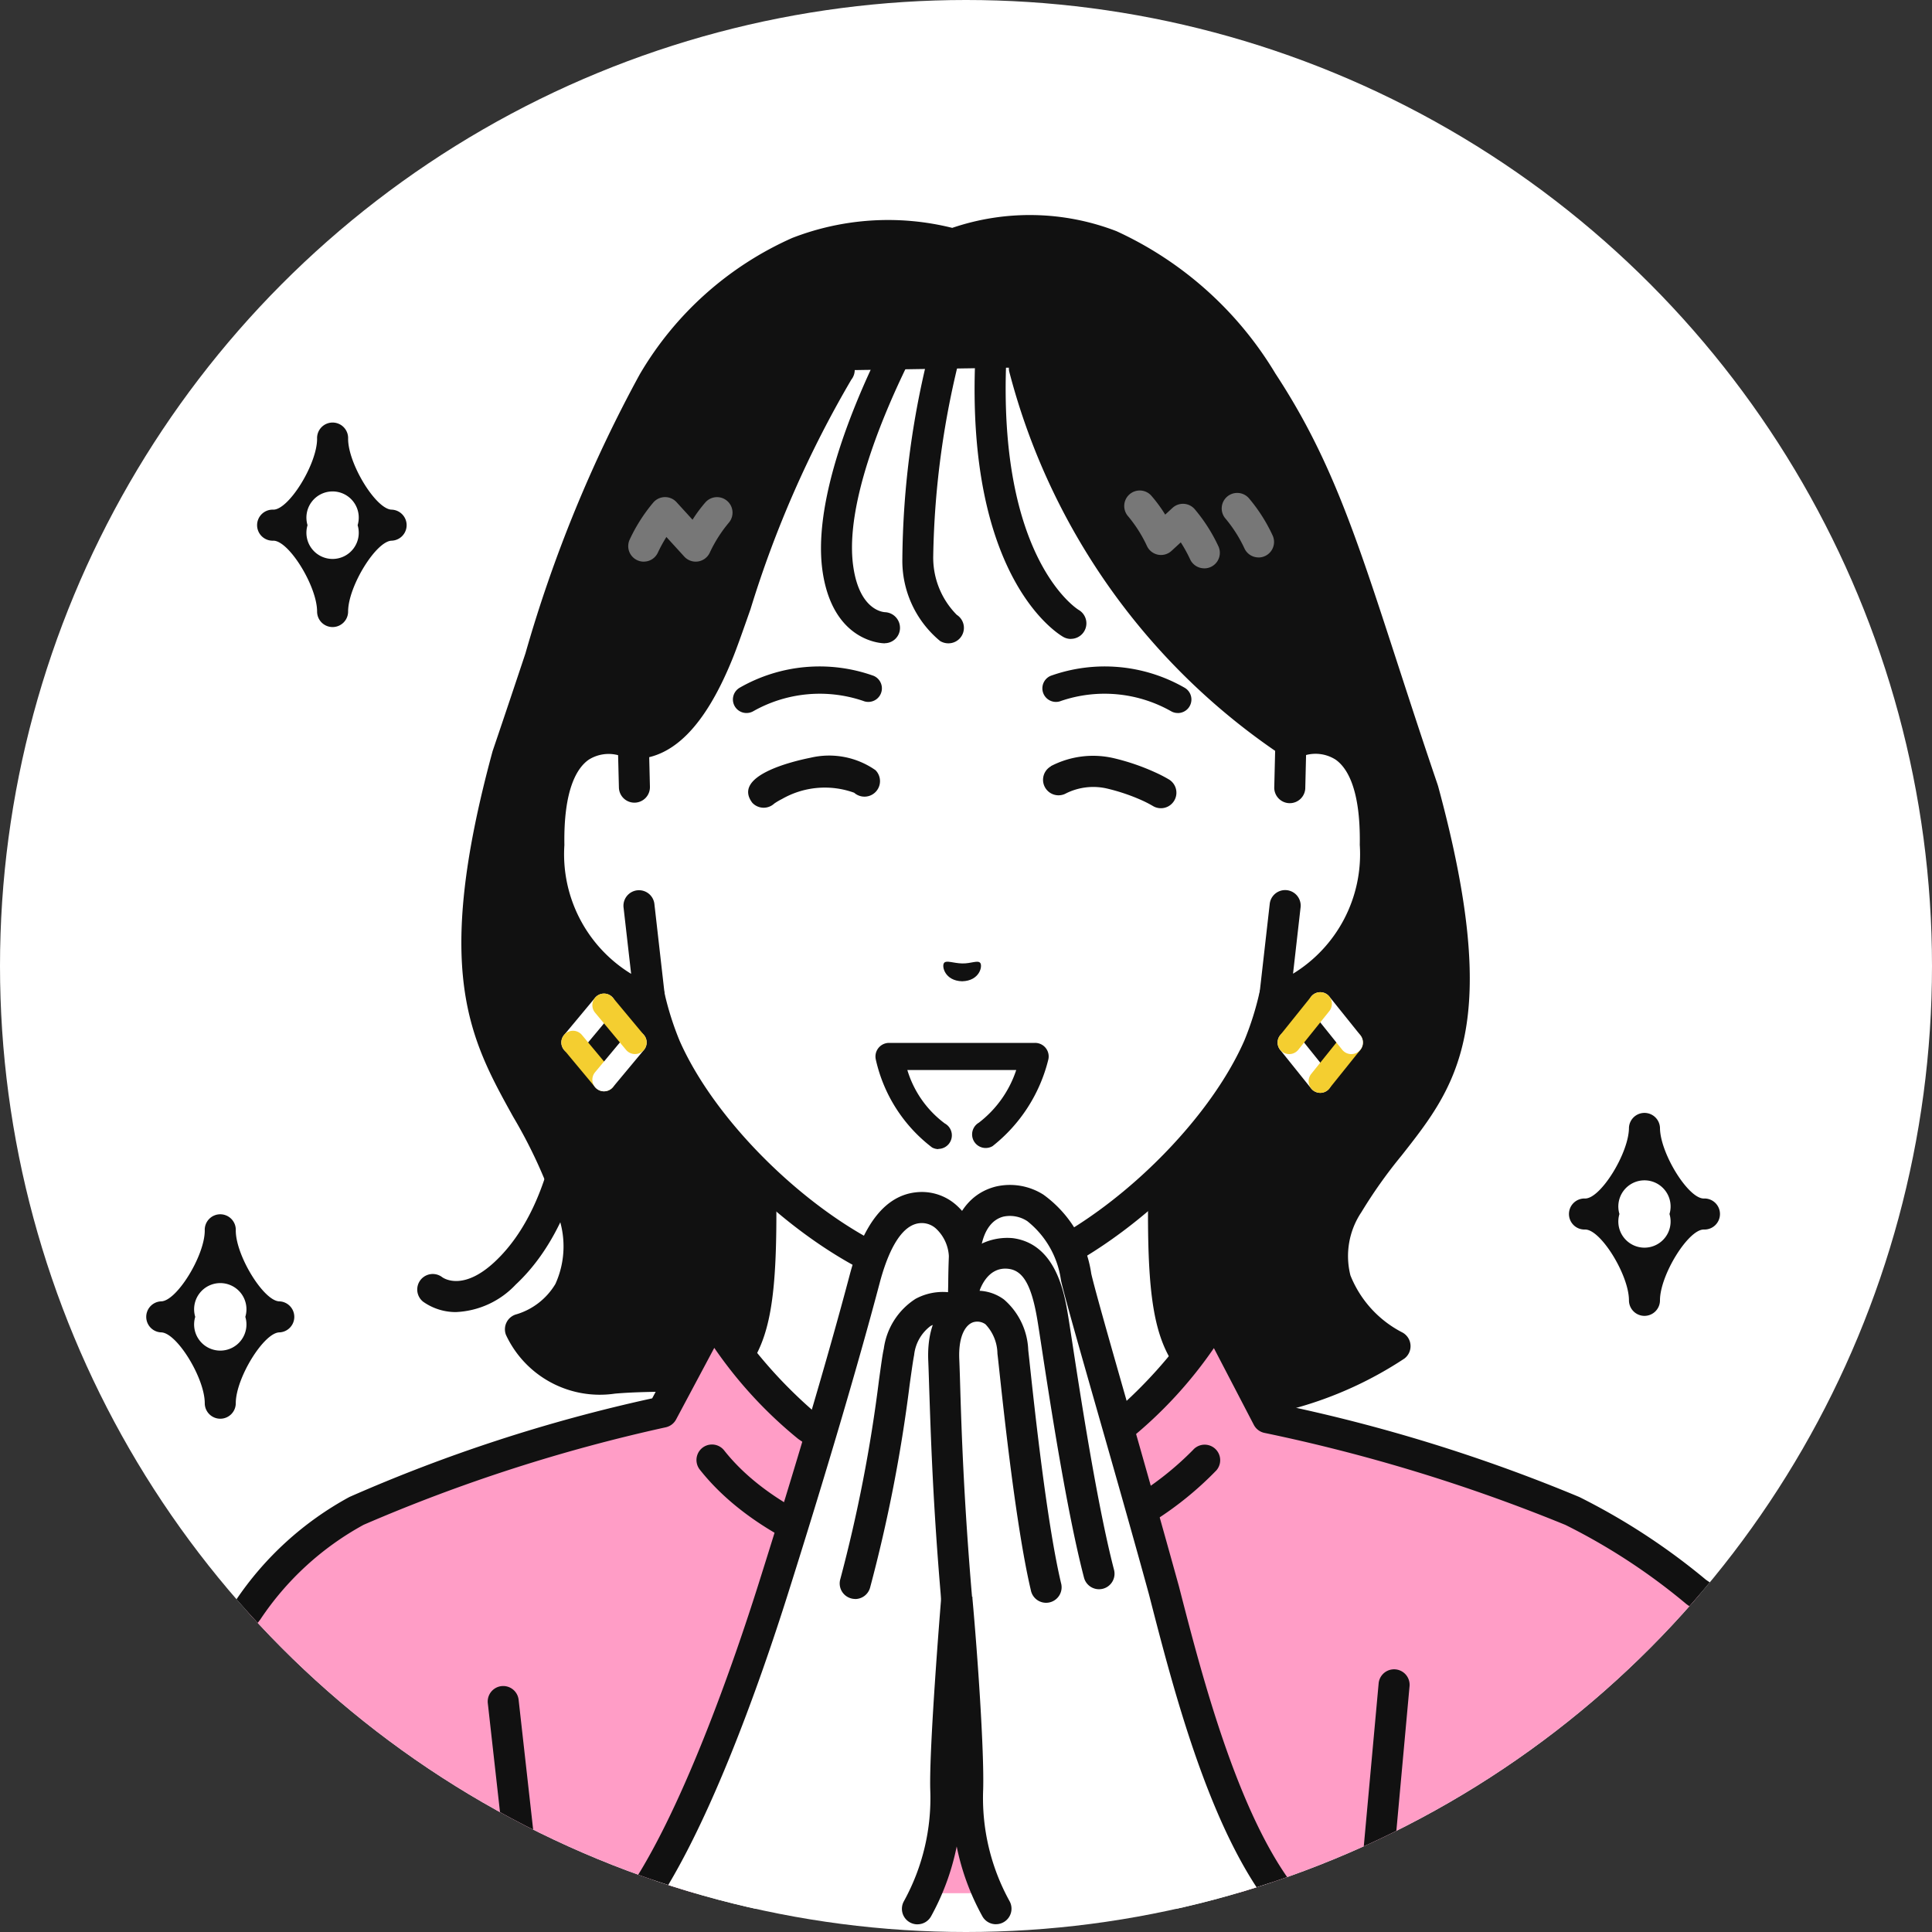 <svg xmlns="http://www.w3.org/2000/svg" xmlns:xlink="http://www.w3.org/1999/xlink" width="55" height="55" viewBox="0 0 55 55">
  <rect x="0" y="0" width="55" height="55" fill="#333333" stroke="none"/>
  <defs>
    <clipPath id="clip-path">
      <circle id="楕円形_32" data-name="楕円形 32" cx="27.5" cy="27.5" r="27.5" transform="translate(-530 1999)" fill="#fff"/>
    </clipPath>
  </defs>
  <g id="グループ_1200" data-name="グループ 1200" transform="translate(-20 -20)">
    <circle id="楕円形_26" data-name="楕円形 26" cx="27.5" cy="27.5" r="27.5" transform="translate(20 20)" fill="#fff"/>
    <g id="マスクグループ_163" data-name="マスクグループ 163" transform="translate(550 -1979)" clip-path="url(#clip-path)">
      <g id="グループ_1169" data-name="グループ 1169" transform="translate(-527.25 2005.112)">
        <path id="パス_423" data-name="パス 423" d="M3747.906,1133.264c0-.819-.867-2.458-1.687-2.458.819,0,1.687-1.639,1.687-2.458,0,.819.867,2.458,1.687,2.458-.82,0-1.687,1.639-1.687,2.458" transform="translate(-3703.847 -1102.359)" fill="#fff"/>
        <path id="パス_424" data-name="パス 424" d="M3732.8,1118.592a.442.442,0,0,1-.442-.442c0-.716-.8-2.016-1.245-2.016a.442.442,0,1,1,0-.883c.442,0,1.245-1.3,1.245-2.016a.442.442,0,0,1,.883,0c0,.716.8,2.016,1.245,2.016a.442.442,0,1,1,0,.883c-.442,0-1.245,1.3-1.245,2.016a.442.442,0,0,1-.441.442m-.713-2.9a.744.744,0,1,0,1.425,0,.744.744,0,1,0-1.425,0" transform="translate(-3688.735 -1087.244)" fill="#111"/>
        <path id="パス_425" data-name="パス 425" d="M2319.962,1236.385c0-.819-.867-2.458-1.687-2.458.82,0,1.687-1.639,1.687-2.458,0,.819.867,2.458,1.687,2.458-.82,0-1.687,1.639-1.687,2.458" transform="translate(-2316.442 -1202.552)" fill="#fff"/>
        <path id="パス_426" data-name="パス 426" d="M2304.853,1221.713a.442.442,0,0,1-.442-.442c0-.716-.8-2.016-1.245-2.016a.442.442,0,0,1,0-.883c.442,0,1.245-1.3,1.245-2.016a.442.442,0,1,1,.883,0c0,.716.8,2.016,1.245,2.016a.442.442,0,0,1,0,.883c-.442,0-1.245,1.3-1.245,2.016a.441.441,0,0,1-.441.442m-.713-2.9a.745.745,0,1,0,1.426,0,.745.745,0,1,0-1.426,0" transform="translate(-2301.332 -1187.437)" fill="#111"/>
        <path id="パス_427" data-name="パス 427" d="M2432.608,442.561c0-.819-.867-2.458-1.686-2.458.82,0,1.686-1.639,1.686-2.458,0,.819.868,2.458,1.687,2.458-.819,0-1.687,1.639-1.687,2.458" transform="translate(-2425.891 -431.265)" fill="#fff"/>
        <path id="パス_428" data-name="パス 428" d="M2417.493,427.89a.441.441,0,0,1-.441-.442c0-.716-.8-2.017-1.245-2.017a.442.442,0,1,1,0-.883c.442,0,1.245-1.3,1.245-2.017a.442.442,0,1,1,.883,0c0,.716.8,2.017,1.245,2.017a.442.442,0,0,1,0,.883c-.442,0-1.245,1.3-1.245,2.017a.442.442,0,0,1-.442.442m-.713-2.9a.745.745,0,1,0,1.426,0,.745.745,0,1,0-1.426,0" transform="translate(-2410.775 -416.151)" fill="#111"/>
        <path id="パス_429" data-name="パス 429" d="M2661.925,244.46c-1.973-5.806-2.584-8.59-4.573-11.617a9.887,9.887,0,0,0-4.324-3.89,6.463,6.463,0,0,0-4.486-.04,7.213,7.213,0,0,0-4.4.229,9.111,9.111,0,0,0-4.136,3.7c-1.778,3.155-2.176,4.827-4.148,10.633-2.279,8.385.514,8.713,1.822,12.851.918,2.9-1.447,3.484-1.447,3.484a2.483,2.483,0,0,0,2.647,1.392c2.058-.186,7.5.129,7.5.129h4.59c6.195,1.963,10.152-1.039,10.152-1.039s-2.873-1.407-1.341-4.04c1.773-3.047,4.417-3.408,2.139-11.793" transform="translate(-2624.167 -228.081)" fill="#111"/>
        <path id="パス_430" data-name="パス 430" d="M2639.881,247.271a14.2,14.2,0,0,1-4.3-.692.442.442,0,1,1,.267-.842,11.616,11.616,0,0,0,9.194-.624,3.588,3.588,0,0,1-1.291-1.747,3.091,3.091,0,0,1,.393-2.509,14.429,14.429,0,0,1,1.213-1.714c1.465-1.86,2.622-3.329.885-9.729-.445-1.309-.823-2.473-1.157-3.5-1.157-3.56-1.855-5.708-3.362-8a9.281,9.281,0,0,0-4.124-3.724,6.068,6.068,0,0,0-4.151-.038.446.446,0,0,1-.291.014,6.814,6.814,0,0,0-4.1.21,8.708,8.708,0,0,0-3.928,3.512,37.658,37.658,0,0,0-3.183,7.785c-.27.808-.573,1.718-.927,2.76-1.6,5.906-.622,7.674.512,9.722a14.782,14.782,0,0,1,1.309,2.866,3.417,3.417,0,0,1-.113,2.769,2.717,2.717,0,0,1-1.112,1.06,2.132,2.132,0,0,0,1.964.74c2.066-.186,7.345.115,7.569.128a.442.442,0,0,1-.051.882c-.054,0-5.438-.31-7.439-.13a2.947,2.947,0,0,1-3.1-1.672.442.442,0,0,1,.307-.589,1.941,1.941,0,0,0,1.1-.861,2.592,2.592,0,0,0,.035-2.061,14.074,14.074,0,0,0-1.238-2.7c-1.229-2.218-2.29-4.133-.588-10.395a.174.174,0,0,1,.008-.026c.355-1.046.66-1.958.93-2.769a38.82,38.82,0,0,1,3.251-7.939,9.5,9.5,0,0,1,4.344-3.888,7.547,7.547,0,0,1,4.555-.287,6.86,6.86,0,0,1,4.676.094,10.267,10.267,0,0,1,4.526,4.056c1.572,2.393,2.283,4.584,3.463,8.214.335,1.029.713,2.195,1.158,3.5,0,.009.006.017.008.026,1.858,6.84.515,8.545-1.04,10.52a13.77,13.77,0,0,0-1.143,1.611,2.243,2.243,0,0,0-.312,1.8,3.127,3.127,0,0,0,1.466,1.618.443.443,0,0,1,.072.748,10.862,10.862,0,0,1-6.25,1.8" transform="translate(-2608.904 -212.908)" fill="#111"/>
        <path id="パス_431" data-name="パス 431" d="M2658.8,933.263l-5.732-1.411v8.022c0,2.58-.216,3.6-.923,4.393s-1.942,1.71-6.032,3.247,8.112,8.885,8.112,8.885h9.149s12.2-7.349,8.112-8.885-5.324-2.451-6.032-3.247-.923-1.812-.923-4.393v-8.022Z" transform="translate(-2634.164 -911.441)" fill="#fff"/>
        <path id="パス_432" data-name="パス 432" d="M2648.287,941.729a.442.442,0,0,1-.229-.82c3.454-2.082,8.879-5.979,8.733-7.577-.008-.088-.029-.321-.548-.516-4.006-1.506-5.378-2.435-6.206-3.367-.794-.893-1.035-1.988-1.035-4.686V917.3l-5.184,1.276a.436.436,0,0,1-.211,0l-5.184-1.276v7.459c0,2.7-.242,3.793-1.035,4.686-.828.932-2.2,1.861-6.206,3.367-.519.2-.541.428-.549.516-.146,1.6,5.279,5.5,8.733,7.577a.442.442,0,0,1-.456.757c-1.571-.947-9.4-5.8-9.156-8.414a1.494,1.494,0,0,1,1.117-1.262c4.063-1.528,5.217-2.406,5.857-3.128.622-.7.812-1.658.812-4.1v-8.022a.441.441,0,0,1,.547-.429l5.626,1.385,5.625-1.385a.442.442,0,0,1,.547.429v8.022c0,2.441.19,3.4.812,4.1.641.722,1.794,1.6,5.857,3.128a1.494,1.494,0,0,1,1.117,1.262c.239,2.613-7.585,7.468-9.156,8.414a.44.44,0,0,1-.228.063" transform="translate(-2619.071 -896.329)" fill="#111"/>
        <path id="パス_433" data-name="パス 433" d="M2720.8,366.072l-5.283.082c-1.5,2.061-2.907,6.743-3.442,8.056s-1.3,2.567-2.408,2.567h0a.825.825,0,0,1-.429-.116c-.958-.158-2.018.383-1.975,3.013.043,2.687,1.661,4.127,2.855,4.276h0a8.834,8.834,0,0,0,.461,1.461c1.236,2.806,4.593,5.826,7.295,6.559a5.243,5.243,0,0,0,2.3,0c2.7-.733,6.059-3.753,7.3-6.559a8.857,8.857,0,0,0,.461-1.461c1.194-.149,2.812-1.589,2.855-4.276.049-3.034-1.369-3.289-2.4-2.9h0a18.8,18.8,0,0,1-7.578-10.7" transform="translate(-2694.38 -361.724)" fill="#fff"/>
        <path id="パス_434" data-name="パス 434" d="M2703.9,377.42a5.385,5.385,0,0,1-1.261-.142c-2.825-.766-6.3-3.883-7.587-6.808a8.807,8.807,0,0,1-.419-1.259c-1.444-.366-2.893-2.034-2.935-4.649a3.841,3.841,0,0,1,.925-3.054,1.854,1.854,0,0,1,1.564-.4.447.447,0,0,1,.154.056.413.413,0,0,0,.211.055c.705-.005,1.376-.776,1.992-2.291.122-.3.3-.8.5-1.384a30.605,30.605,0,0,1,2.991-6.766.442.442,0,1,1,.714.52,30.646,30.646,0,0,0-2.872,6.538c-.217.618-.388,1.106-.518,1.424-.777,1.909-1.7,2.839-2.812,2.842h-.019a1.266,1.266,0,0,1-.557-.132.961.961,0,0,0-.774.209c-.3.255-.643.873-.619,2.371.04,2.444,1.468,3.72,2.469,3.845a.441.441,0,0,1,.375.338,8.492,8.492,0,0,0,.437,1.388c1.174,2.664,4.448,5.613,7.005,6.306a4.815,4.815,0,0,0,2.071,0c2.552-.692,5.827-3.641,7-6.31a8.46,8.46,0,0,0,.435-1.383.441.441,0,0,1,.375-.338c1-.125,2.429-1.4,2.468-3.845.026-1.587-.361-2.2-.691-2.428a1.224,1.224,0,0,0-1.116-.049.441.441,0,0,1-.264.015,18.837,18.837,0,0,1-7.9-11.021.442.442,0,0,1,.854-.224,18.51,18.51,0,0,0,7.212,10.331,1.966,1.966,0,0,1,1.719.225c.733.515,1.091,1.58,1.066,3.165-.042,2.615-1.492,4.283-2.935,4.649a8.857,8.857,0,0,1-.416,1.254c-1.291,2.93-4.764,6.047-7.586,6.812a5.4,5.4,0,0,1-1.265.143" transform="translate(-2679.262 -346.605)" fill="#111"/>
        <path id="パス_435" data-name="パス 435" d="M2710.113,745.435l-.292-2.569-.129-3.361-.03-1.242c-1.035-.392-2.454-.137-2.4,2.9.043,2.687,1.661,4.127,2.855,4.276" transform="translate(-2694.38 -723.21)" fill="#fff"/>
        <path id="パス_436" data-name="パス 436" d="M2695,730.734a.451.451,0,0,1-.055,0c-1.538-.192-3.2-1.907-3.243-4.707-.026-1.585.333-2.65,1.066-3.165a2.032,2.032,0,0,1,1.937-.152.441.441,0,0,1,.285.4l.03,1.242a.441.441,0,0,1-.431.452h-.011a.441.441,0,0,1-.441-.431l-.023-.921a1.062,1.062,0,0,0-.838.13c-.33.231-.717.841-.691,2.428a3.99,3.99,0,0,0,1.9,3.667l-.217-1.9a.442.442,0,0,1,.878-.1l.292,2.569a.442.442,0,0,1-.438.491" transform="translate(-2679.268 -708.066)" fill="#111"/>
        <path id="パス_437" data-name="パス 437" d="M3438.082,741.158c.049-3.034-1.369-3.289-2.405-2.9l-.03,1.242-.128,3.361-.292,2.569c1.194-.149,2.812-1.589,2.855-4.276" transform="translate(-3401.683 -723.208)" fill="#fff"/>
        <path id="パス_438" data-name="パス 438" d="M3420.111,730.731a.441.441,0,0,1-.439-.491l.292-2.569a.442.442,0,0,1,.878.1l-.216,1.9a3.989,3.989,0,0,0,1.9-3.667c.026-1.587-.361-2.2-.69-2.428a1.063,1.063,0,0,0-.839-.13l-.022.921a.442.442,0,1,1-.883-.021l.03-1.242a.443.443,0,0,1,.285-.4,2.033,2.033,0,0,1,1.937.152c.733.515,1.092,1.58,1.066,3.165-.045,2.8-1.7,4.515-3.241,4.707a.442.442,0,0,1-.055,0" transform="translate(-3386.566 -708.064)" fill="#111"/>
        <path id="パス_439" data-name="パス 439" d="M3136.871,348.209a.437.437,0,0,1-.213-.055c-.114-.064-2.8-1.629-2.506-8a.442.442,0,0,1,.441-.422h.021a.442.442,0,0,1,.421.461c-.263,5.759,2.034,7.176,2.056,7.189a.442.442,0,0,1-.22.825" transform="translate(-3109.135 -336.132)" fill="#111"/>
        <path id="パス_440" data-name="パス 440" d="M3061.9,338.66a.45.45,0,0,1-.237-.067,2.964,2.964,0,0,1-1.073-2.33,24.849,24.849,0,0,1,.829-6.154.442.442,0,0,1,.856.217,24.625,24.625,0,0,0-.806,5.851,2.314,2.314,0,0,0,.67,1.672.44.44,0,0,1-.24.811" transform="translate(-3037.652 -326.458)" fill="#111"/>
        <path id="パス_441" data-name="パス 441" d="M2982,306.755c-.059,0-1.458-.023-1.765-2.014-.441-2.856,2.18-7.392,2.292-7.583a.442.442,0,1,1,.763.445c-.026.044-2.575,4.457-2.181,7,.184,1.2.829,1.262.9,1.266a.446.446,0,0,1,.425.452.436.436,0,0,1-.436.431" transform="translate(-2959.563 -294.553)" fill="#111"/>
        <path id="パス_442" data-name="パス 442" d="M2576.455,1073.238a1.608,1.608,0,0,1-.947-.292.442.442,0,0,1,.54-.7c.065.046.611.384,1.491-.436,1.864-1.736,1.921-5.116,1.921-5.15a.442.442,0,0,1,.442-.437h0a.441.441,0,0,1,.437.446c0,.154-.064,3.795-2.2,5.787a2.479,2.479,0,0,1-1.686.781" transform="translate(-2566.208 -1041.998)" fill="#111"/>
        <path id="パス_443" data-name="パス 443" d="M2720.023,995.651a.331.331,0,0,1-.254-.543l.883-1.06a.331.331,0,0,1,.509.424l-.884,1.06a.331.331,0,0,1-.255.119" transform="translate(-2706.462 -971.755)" fill="#fff"/>
        <path id="パス_444" data-name="パス 444" d="M2720.907,1032.983a.331.331,0,0,1-.255-.12l-.883-1.06a.331.331,0,0,1,.509-.424l.884,1.06a.331.331,0,0,1-.255.543" transform="translate(-2706.462 -1008.028)" fill="#f4ce30"/>
        <path id="パス_445" data-name="パス 445" d="M2751.136,1032.985a.331.331,0,0,1-.254-.543l.883-1.06a.331.331,0,0,1,.509.424l-.883,1.06a.33.33,0,0,1-.255.119" transform="translate(-2736.692 -1008.029)" fill="#fff"/>
        <path id="パス_446" data-name="パス 446" d="M2752.019,995.65a.331.331,0,0,1-.255-.119l-.883-1.06a.331.331,0,0,1,.509-.424l.883,1.06a.331.331,0,0,1-.254.543" transform="translate(-2736.691 -971.755)" fill="#f4ce30"/>
        <path id="パス_447" data-name="パス 447" d="M3439.145,1033.027a.33.33,0,0,1-.259-.124l-.883-1.1a.331.331,0,1,1,.517-.414l.883,1.1a.331.331,0,0,1-.258.538" transform="translate(-3404.31 -1008.028)" fill="#fff"/>
        <path id="パス_448" data-name="パス 448" d="M3469.373,1033.026a.331.331,0,0,1-.258-.538l.883-1.1a.331.331,0,1,1,.517.414l-.883,1.1a.331.331,0,0,1-.259.125" transform="translate(-3434.538 -1008.027)" fill="#f4ce30"/>
        <path id="パス_449" data-name="パス 449" d="M3470.257,994.139a.33.33,0,0,1-.259-.124l-.883-1.1a.331.331,0,1,1,.517-.414l.883,1.1a.331.331,0,0,1-.258.538" transform="translate(-3434.538 -970.243)" fill="#fff"/>
        <path id="パス_450" data-name="パス 450" d="M3438.262,994.138a.331.331,0,0,1-.259-.538l.883-1.1a.331.331,0,1,1,.517.414l-.883,1.1a.329.329,0,0,1-.258.124" transform="translate(-3404.31 -970.242)" fill="#f4ce30"/>
        <path id="パス_451" data-name="パス 451" d="M3382.74,493.706a.442.442,0,0,1-.4-.263,3.858,3.858,0,0,0-.535-.841.441.441,0,0,1,.664-.582,4.67,4.67,0,0,1,.679,1.067.442.442,0,0,1-.4.62" transform="translate(-3349.666 -483.949)" fill="#777"/>
        <path id="パス_452" data-name="パス 452" d="M3286.158,491.642a.442.442,0,0,1-.4-.263,3.967,3.967,0,0,0-.263-.476l-.265.244a.441.441,0,0,1-.7-.146,3.855,3.855,0,0,0-.535-.842.441.441,0,1,1,.664-.582,4.113,4.113,0,0,1,.393.536l.207-.191a.441.441,0,0,1,.631.034,4.709,4.709,0,0,1,.68,1.067.442.442,0,0,1-.4.62" transform="translate(-3254.631 -481.575)" fill="#777"/>
        <path id="パス_453" data-name="パス 453" d="M2787.231,497.938a.435.435,0,0,1-.178-.038.441.441,0,0,1-.226-.582,4.739,4.739,0,0,1,.679-1.067.442.442,0,0,1,.658-.007l.456.5a4.021,4.021,0,0,1,.365-.492.441.441,0,1,1,.664.582,3.883,3.883,0,0,0-.535.841.441.441,0,0,1-.729.119l-.509-.558a4.231,4.231,0,0,0-.24.438.44.44,0,0,1-.4.263" transform="translate(-2771.655 -488.061)" fill="#777"/>
        <path id="パス_454" data-name="パス 454" d="M2289.03,1322.256a13.629,13.629,0,0,1-2.7-3.091l-1.431,2.682a47.35,47.35,0,0,0-8.709,2.813c-2.14,1.1-2.733,2.565-4.255,4.246a12.491,12.491,0,0,1-2.634,1.938s-.577,1.5,1.737,2.819a6.3,6.3,0,0,0,3.718.735l.758,1.144h35.321l.788-1.448s3.115-.183,4.3-1.316c2.582-2.474,1.33-4.535,1.33-4.535a8.186,8.186,0,0,1-2.919-1.276,18,18,0,0,0-3.528-2.307,48.975,48.975,0,0,0-8.672-2.655l-1.478-2.84a13.635,13.635,0,0,1-2.7,3.091c-1.521,1.129-3.517,1.259-3.517,2.552v1.6h-1.89v-1.6c0-1.292-2-1.423-3.517-2.552" transform="translate(-2268.796 -1287.758)" fill="#ff9dc6"/>
        <path id="パス_455" data-name="パス 455" d="M2295.719,1320.87a.442.442,0,0,1-.387-.653l.788-1.448a.442.442,0,0,1,.362-.23c.823-.049,3.146-.359,4.018-1.193,1.912-1.832,1.527-3.353,1.331-3.834a8.306,8.306,0,0,1-2.887-1.31,17.486,17.486,0,0,0-3.45-2.259,48.816,48.816,0,0,0-8.57-2.62.442.442,0,0,1-.3-.228l-1.137-2.185a12.317,12.317,0,0,1-2.385,2.586,9.534,9.534,0,0,1-1.844,1c-.954.427-1.494.692-1.494,1.195v1.6a.441.441,0,0,1-.441.442h-1.89a.441.441,0,0,1-.441-.442v-1.6c0-.5-.54-.768-1.494-1.195a9.525,9.525,0,0,1-1.844-1,12.32,12.32,0,0,1-2.39-2.593l-1.087,2.038a.44.44,0,0,1-.294.223,47.225,47.225,0,0,0-8.6,2.775,8.329,8.329,0,0,0-2.945,2.7c-.357.463-.727.941-1.186,1.448a12.088,12.088,0,0,1-2.577,1.931c-.043.334.009,1.252,1.572,2.146a5.9,5.9,0,0,0,3.432.681.444.444,0,0,1,.435.193l.758,1.144a.442.442,0,0,1-.736.488l-.611-.922a6.729,6.729,0,0,1-3.716-.818c-2.612-1.494-1.959-3.286-1.93-3.361a.442.442,0,0,1,.2-.228,12.128,12.128,0,0,0,2.52-1.848c.436-.481.795-.946,1.142-1.4a9.159,9.159,0,0,1,3.238-2.946,45.494,45.494,0,0,1,8.617-2.807l1.337-2.5a.441.441,0,0,1,.373-.233.449.449,0,0,1,.389.206,13.278,13.278,0,0,0,2.588,2.972,8.719,8.719,0,0,0,1.679.905c1.037.464,2.017.9,2.017,2v1.157h1.007v-1.157c0-1.1.979-1.537,2.017-2a8.717,8.717,0,0,0,1.679-.905,13.275,13.275,0,0,0,2.588-2.972.441.441,0,0,1,.765.032l1.382,2.656a47,47,0,0,1,8.571,2.647,18.614,18.614,0,0,1,3.606,2.356,7.784,7.784,0,0,0,2.737,1.191.442.442,0,0,1,.288.2c.059.1,1.4,2.395-1.4,5.083-1.092,1.046-3.538,1.347-4.329,1.418l-.674,1.238a.441.441,0,0,1-.388.231" transform="translate(-2253.68 -1272.644)" fill="#111"/>
        <path id="パス_456" data-name="パス 456" d="M3148.908,1689.9a.442.442,0,0,1-.442-.442v-5.594a.442.442,0,0,1,.884,0v5.594a.442.442,0,0,1-.442.442" transform="translate(-3123.063 -1641.677)" fill="#111"/>
        <path id="パス_457" data-name="パス 457" d="M2861.865,1450.171a.451.451,0,0,1-.067-.005c-.179-.027-4.405-.691-6.513-3.36a.441.441,0,1,1,.693-.547c1.894,2.4,5.911,3.028,5.952,3.034a.442.442,0,0,1-.065.878" transform="translate(-2838.113 -1411.081)" fill="#111"/>
        <path id="パス_458" data-name="パス 458" d="M3216.884,1449.308a.442.442,0,0,1-.141-.86,8.809,8.809,0,0,0,3.578-2.2.441.441,0,1,1,.667.579,9.6,9.6,0,0,1-3.963,2.463.438.438,0,0,1-.141.023" transform="translate(-3189.11 -1411.081)" fill="#111"/>
        <path id="パス_459" data-name="パス 459" d="M3071.936,1760.355a.552.552,0,1,1-.552-.552.553.553,0,0,1,.552.552" transform="translate(-3047.633 -1715.886)" fill="#111"/>
        <path id="パス_460" data-name="パス 460" d="M2904.669,1571.068a1.364,1.364,0,0,1-.963-.412,1.586,1.586,0,0,1-.5-1.308c.141-1.668,2.688-3.46,2.978-3.659a.442.442,0,0,1,.5.728c-.692.475-2.508,1.942-2.6,3.005a.7.7,0,0,0,.234.6.468.468,0,0,0,.448.153c.691-.13,1.749-1.48,2.572-3.283a5.377,5.377,0,0,1,1.886-2.23.441.441,0,0,1,.392-.033,5.521,5.521,0,0,1,2.6,2.874c.791,1.695,1.324,2.708,2.08,2.486a.694.694,0,0,0,.444-.547,2.252,2.252,0,0,0-.937-2.116,12.633,12.633,0,0,0-1.948-1.5.441.441,0,0,1,.445-.762,13.214,13.214,0,0,1,2.1,1.612,3.206,3.206,0,0,1,1.2,2.965,1.569,1.569,0,0,1-1.054,1.192c-1.537.452-2.346-1.282-3.129-2.959a5.217,5.217,0,0,0-1.924-2.321,4.661,4.661,0,0,0-1.347,1.7c-.373.816-1.706,3.5-3.213,3.783a1.4,1.4,0,0,1-.262.025" transform="translate(-2884.76 -1526.224)" fill="#111"/>
        <path id="パス_461" data-name="パス 461" d="M3852.667,1662.807a.441.441,0,0,1-.3-.762,2.717,2.717,0,0,1,1.424-.657.442.442,0,1,1,.1.878,1.819,1.819,0,0,0-.916.424.44.44,0,0,1-.3.117" transform="translate(-3806.843 -1620.263)" fill="#111"/>
        <path id="パス_462" data-name="パス 462" d="M3734.811,1701.009q-.17.328-.35.627h4.041l-.256-5.681s-1.343,1.021-3.435,5.054" transform="translate(-3692.422 -1653.851)" fill="#fff"/>
        <path id="パス_463" data-name="パス 463" d="M3719.348,1686.961a.442.442,0,0,1-.378-.668c.117-.2.23-.4.336-.6,2.113-4.074,3.5-5.158,3.56-5.2a.442.442,0,0,1,.708.332l.256,5.68a.442.442,0,0,1-.422.461.45.45,0,0,1-.461-.421l-.21-4.647a23.838,23.838,0,0,0-2.648,4.2c-.115.22-.237.439-.363.65a.441.441,0,0,1-.379.215" transform="translate(-3677.309 -1638.735)" fill="#111"/>
        <path id="パス_464" data-name="パス 464" d="M2371.382,1754.8l-.184,4.01h3.382c-2.314-3.609-3.2-4.01-3.2-4.01" transform="translate(-2367.861 -1711.026)" fill="#fff"/>
        <path id="パス_465" data-name="パス 465" d="M2359.463,1744.138a.442.442,0,0,1-.373-.2,24.18,24.18,0,0,0-2.427-3.308l-.142,3.09a.442.442,0,0,1-.883-.041l.185-4.01a.441.441,0,0,1,.623-.382c.167.076,1.117.634,3.387,4.174a.442.442,0,0,1-.371.68" transform="translate(-2352.745 -1695.912)" fill="#111"/>
        <path id="パス_466" data-name="パス 466" d="M3523.271,1676.882l-.04,0a.441.441,0,0,1-.4-.48l.465-5.1a.442.442,0,0,1,.88.08l-.465,5.1a.442.442,0,0,1-.44.4" transform="translate(-3486.798 -1629.503)" fill="#111"/>
        <path id="パス_467" data-name="パス 467" d="M2646.793,1693.813a.441.441,0,0,1-.438-.393l-.516-4.609a.441.441,0,1,1,.877-.1l.516,4.609a.442.442,0,0,1-.39.488l-.05,0" transform="translate(-2634.702 -1646.434)" fill="#111"/>
        <path id="パス_468" data-name="パス 468" d="M2318.827,1731.446a.441.441,0,0,1-.312-.129.94.94,0,0,0-.846-.065.442.442,0,1,1-.239-.85,1.717,1.717,0,0,1,1.71.29.441.441,0,0,1-.312.754" transform="translate(-2315.306 -1687.23)" fill="#111"/>
        <path id="パス_469" data-name="パス 469" d="M3205.956,666.455a.384.384,0,0,1-.2-.055,3.848,3.848,0,0,0-3.12-.291.386.386,0,1,1-.3-.713,4.569,4.569,0,0,1,3.817.342.386.386,0,0,1-.2.718" transform="translate(-3175.175 -652.269)" fill="#111"/>
        <path id="パス_470" data-name="パス 470" d="M3102.677,962.007c.071-.082.263.009.515.015s.444-.1.515-.015-.011.509-.514.523c-.5-.013-.588-.437-.515-.522" transform="translate(-3078.552 -940.707)" fill="#111"/>
        <path id="パス_471" data-name="パス 471" d="M3051.1,1059.367a4.172,4.172,0,0,0,1.407-2.219l-4.158,0a4,4,0,0,0,1.407,2.247Z" transform="translate(-3025.786 -1033.177)" fill="#fff"/>
        <path id="パス_472" data-name="パス 472" d="M3036.533,1046.553a.383.383,0,0,1-.185-.048,4.329,4.329,0,0,1-1.6-2.5.387.387,0,0,1,.376-.476h0l4.158,0a.386.386,0,0,1,.374.484,4.507,4.507,0,0,1-1.585,2.455.386.386,0,0,1-.391-.667,3.12,3.12,0,0,0,1.065-1.5l-3.1,0a2.959,2.959,0,0,0,1.066,1.521.386.386,0,0,1-.186.725" transform="translate(-3012.565 -1019.952)" fill="#111"/>
        <path id="パス_473" data-name="パス 473" d="M2892.118,666.448a.386.386,0,0,1-.2-.717,4.568,4.568,0,0,1,3.817-.342.386.386,0,1,1-.3.713,3.846,3.846,0,0,0-3.12.292.388.388,0,0,1-.2.054" transform="translate(-2873.616 -652.262)" fill="#111"/>
        <path id="パス_474" data-name="パス 474" d="M3202.871,755.847a2.6,2.6,0,0,1,1.805-.224,6.355,6.355,0,0,1,1.165.4,3.9,3.9,0,0,1,.388.2.441.441,0,1,1-.449.76,3.26,3.26,0,0,0-.3-.156,5.562,5.562,0,0,0-.992-.339,1.737,1.737,0,0,0-1.183.133.441.441,0,0,1-.429-.771" transform="translate(-3175.706 -740.148)" fill="#111"/>
        <path id="パス_475" data-name="パス 475" d="M2910.034,756.9a2.452,2.452,0,0,0-2.057.179,1.776,1.776,0,0,0-.219.129.442.442,0,0,1-.624-.022c-.585-.77,1.15-1.182,1.662-1.284a2.3,2.3,0,0,1,1.844.355.442.442,0,0,1-.606.643" transform="translate(-2888.467 -740.444)" fill="#111"/>
        <path id="パス_476" data-name="パス 476" d="M2802,1209.791c-.014-.642-.514-1.466-1.325-1.381-.492.051-1.094.444-1.512,2.028-.665,2.517-1.661,5.839-2.619,8.872s-2.449,7.03-3.946,9.057h8.066a6.506,6.506,0,0,0,.807-3.412c-.032-1.232.31-5.406.31-5.406Z" transform="translate(-2777.3 -1180.142)" fill="#fff"/>
        <path id="パス_477" data-name="パス 477" d="M2785.554,1213.7a.442.442,0,0,1-.384-.658,6.081,6.081,0,0,0,.75-3.184c-.032-1.219.286-5.136.311-5.441l.219-9.745a1.158,1.158,0,0,0-.36-.773.6.6,0,0,0-.477-.159c-.58.061-.936.959-1.132,1.7-.61,2.309-1.542,5.467-2.625,8.892-.775,2.451-2.326,6.9-4.012,9.186a.442.442,0,0,1-.71-.525c1.67-2.26,3.27-7,3.88-8.927,1.079-3.413,2.007-6.557,2.613-8.852.389-1.471,1.026-2.264,1.894-2.354a1.476,1.476,0,0,1,1.153.375,2.026,2.026,0,0,1,.659,1.436l-.219,9.778c0,.009,0,.017,0,.026,0,.042-.34,4.164-.309,5.359a6.955,6.955,0,0,1-.863,3.64.442.442,0,0,1-.385.225" transform="translate(-2762.188 -1165.03)" fill="#111"/>
        <path id="パス_478" data-name="パス 478" d="M3117.2,1221.492h8.435c-1.827-2.052-2.905-6.151-3.652-9.057-.988-3.6-2.291-8.013-2.5-8.922-.486-2.1-1.652-2.287-2.178-2.152-1,.255-1,1.554-1,1.554l-.219,9.759c.155,1.682.334,4.347.307,5.406a6.512,6.512,0,0,0,.807,3.412" transform="translate(-3091.605 -1173.267)" fill="#fff"/>
        <path id="パス_479" data-name="パス 479" d="M3102.1,1206.829a.441.441,0,0,1-.385-.225,6.948,6.948,0,0,1-.864-3.64c.025-.979-.139-3.541-.305-5.354a.387.387,0,0,1,0-.05l.219-9.758c0-.057.015-1.636,1.33-1.973a1.779,1.779,0,0,1,1.358.231,3.377,3.377,0,0,1,1.361,2.25c.107.465.531,1.951,1.022,3.671.471,1.648,1,3.516,1.475,5.233.661,2.573,1.764,6.869,3.555,8.88a.441.441,0,1,1-.659.587c-1.935-2.171-3.027-6.426-3.75-9.241-.468-1.706-1-3.572-1.47-5.217-.514-1.8-.921-3.227-1.034-3.715a2.6,2.6,0,0,0-.959-1.694.9.9,0,0,0-.679-.13c-.65.166-.665,1.119-.665,1.128l-.219,9.741c.145,1.591.335,4.31.306,5.433a6.076,6.076,0,0,0,.75,3.184.442.442,0,0,1-.385.658" transform="translate(-3076.498 -1158.162)" fill="#111"/>
        <path id="パス_480" data-name="パス 480" d="M2999.227,1301.815a.436.436,0,0,1-.124-.018.441.441,0,0,1-.3-.547,42.287,42.287,0,0,0,1.1-5.659c.06-.428.1-.737.138-.9a2,2,0,0,1,.906-1.421,1.635,1.635,0,0,1,1.276-.116.442.442,0,1,1-.293.833.768.768,0,0,0-.557.057,1.188,1.188,0,0,0-.469.83c-.028.135-.072.447-.127.842a42.984,42.984,0,0,1-1.128,5.782.442.442,0,0,1-.424.319" transform="translate(-2977.631 -1262.408)" fill="#111"/>
        <path id="パス_481" data-name="パス 481" d="M3112.231,1248.6a.441.441,0,0,1-.427-.331c-.49-1.877-.976-5.051-1.209-6.577-.053-.347-.094-.614-.12-.769-.163-.969-.4-1.388-.811-1.443-.634-.085-.841.643-.85.674a.441.441,0,1,1-.851-.235,1.7,1.7,0,0,1,1.819-1.313c1.226.166,1.462,1.572,1.564,2.172.026.157.068.428.122.781.231,1.511.714,4.655,1.191,6.488a.442.442,0,0,1-.316.539.456.456,0,0,1-.112.014" transform="translate(-3083.695 -1209.47)" fill="#111"/>
        <path id="パス_482" data-name="パス 482" d="M3105.96,1315.332c-.473-2-.867-6.059-.941-6.679-.146-1.229-.8-1.351-1.163-1.288-.4.071-.849.5-.8,1.526s.061,3.263.367,6.8Z" transform="translate(-3078.936 -1276.281)" fill="#fff"/>
        <path id="パス_483" data-name="パス 483" d="M3088.309,1301.012a.441.441,0,0,1-.439-.4c-.244-2.81-.3-4.82-.342-6.021-.01-.317-.018-.582-.027-.795-.057-1.3.566-1.875,1.168-1.98a1.275,1.275,0,0,1,.987.229,2,2,0,0,1,.691,1.442c.01.089.028.247.05.459.132,1.225.482,4.48.883,6.17a.442.442,0,1,1-.86.2c-.412-1.744-.767-5.039-.9-6.28-.022-.207-.039-.362-.05-.448a1.24,1.24,0,0,0-.34-.837.4.4,0,0,0-.308-.069c-.222.039-.471.344-.438,1.072.009.216.018.485.027.807.036,1.192.1,3.186.338,5.972a.441.441,0,0,1-.4.478l-.039,0" transform="translate(-3063.825 -1261.163)" fill="#111"/>
      </g>
    </g>
  </g>
</svg>
